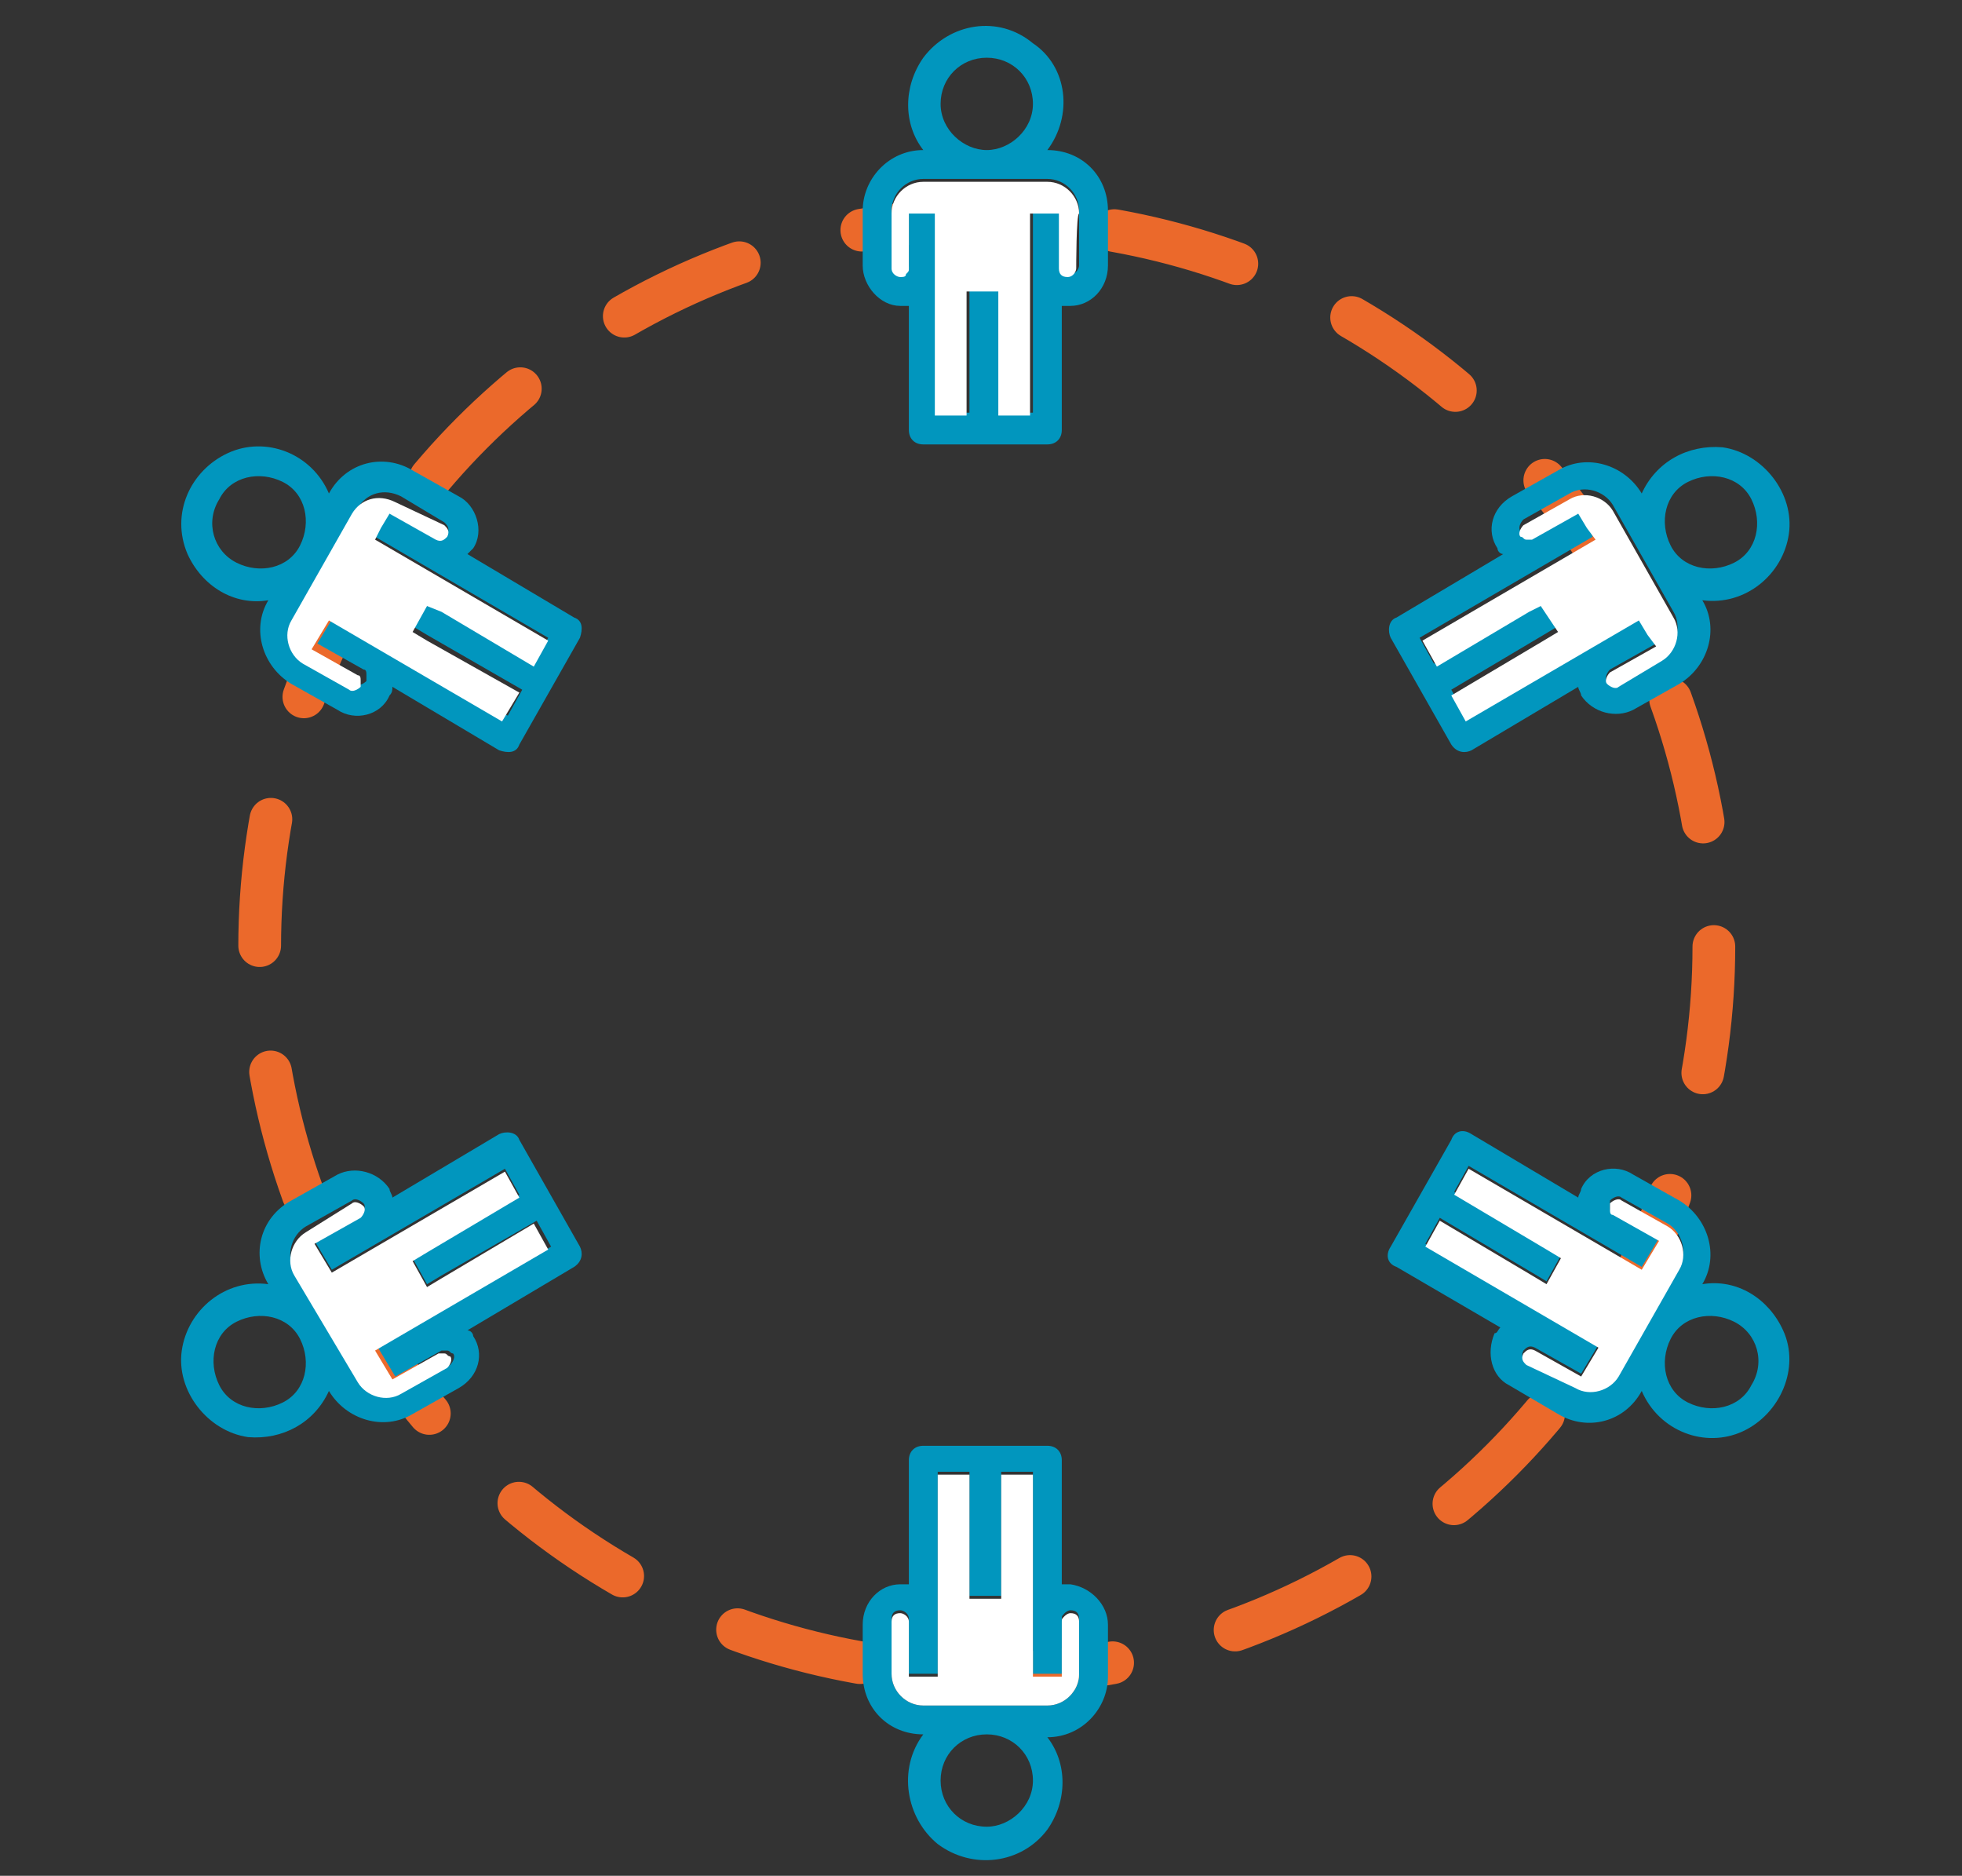 <?xml version="1.0" encoding="utf-8"?>
<!-- Generator: Adobe Illustrator 22.0.0, SVG Export Plug-In . SVG Version: 6.00 Build 0)  -->
<svg version="1.1" id="Layer_1" xmlns="http://www.w3.org/2000/svg" xmlns:xlink="http://www.w3.org/1999/xlink" x="0px" y="0px"
	 viewBox="0 0 68 65" style="enable-background:new 0 0 68 65;" xml:space="preserve">
<rect x="0" y="0" width="68" height="65" fill="#333333" stroke="none"/>
<style type="text/css">
	.st0{fill:none;stroke:#EB692B;stroke-width:1.481;stroke-linecap:round;stroke-linejoin:round;stroke-dasharray:4.4,4.4;}
	.st1{fill:#0196BE;}
	.st2{fill:#FFFFFF;}
</style>
<g>
	<circle class="st0" cx="34.2" cy="32.8" r="25.2"/>
</g>
<path class="st1" d="M36.3,5.2L36.3,5.2c0.9-1.2,0.7-2.9-0.5-3.7C34.6,0.5,32.9,0.8,32,2c-0.7,1-0.7,2.3,0,3.2l0,0
	c-1.2,0-2.1,1-2.1,2.1v1.9c0,0.7,0.6,1.4,1.3,1.4c0.1,0,0.2,0,0.3,0v4.3c0,0.3,0.2,0.5,0.5,0.5h4.3c0.3,0,0.5-0.2,0.5-0.5v-4.3
	c0.1,0,0.2,0,0.3,0c0.7,0,1.3-0.6,1.3-1.4V7.3C38.4,6.1,37.5,5.2,36.3,5.2z M34.2,2c0.9,0,1.6,0.7,1.6,1.6S35,5.2,34.2,5.2
	s-1.6-0.7-1.6-1.6S33.3,2,34.2,2z M37.4,9.2c0,0.1-0.1,0.3-0.3,0.3c-0.2,0-0.3-0.1-0.3-0.3c0,0,0,0,0,0V7.3h-0.5h-0.5v7h-1.1v-3.8
	V10h-1.1v0.5v3.8h-1.1v-7H32h-0.5v1.9c0,0.1,0,0.1-0.1,0.2c0,0.1-0.1,0.1-0.2,0.1c-0.1,0-0.3-0.1-0.3-0.3V7.3c0-0.6,0.5-1.1,1.1-1.1
	h4.3c0.6,0,1.1,0.5,1.1,1.1C37.4,7.3,37.4,9.2,37.4,9.2z"/>
<path class="st1" d="M11.4,17.1L11.4,17.1c-0.6-1.4-2.2-2-3.5-1.4s-2,2.1-1.4,3.5c0.5,1.1,1.6,1.8,2.8,1.6l0,0
	c-0.6,1-0.2,2.3,0.8,2.9l1.6,0.9c0.6,0.4,1.5,0.2,1.8-0.5c0.1-0.1,0.1-0.2,0.1-0.3l3.7,2.2c0.3,0.1,0.6,0.1,0.7-0.2l2.1-3.7
	c0.1-0.3,0.1-0.6-0.2-0.7l-3.7-2.2c0.1-0.1,0.1-0.1,0.2-0.2c0.4-0.6,0.1-1.5-0.5-1.8l-1.6-0.9C13.3,15.7,12,16,11.4,17.1z M7.6,17.3
	c0.4-0.8,1.4-1,2.2-0.6s1,1.4,0.6,2.2s-1.4,1-2.2,0.6C7.4,19.1,7.1,18.1,7.6,17.3z M15.4,18.1c0.1,0.1,0.2,0.2,0.1,0.4
	c-0.1,0.1-0.2,0.2-0.4,0.1l0,0l-1.6-0.9l-0.3,0.5L13,18.6l6,3.5L18.5,23l-3.2-1.9l-0.5-0.3l-0.5,0.9l0.5,0.3l3.3,1.9l-0.5,0.9
	l-6-3.5l-0.3,0.5l-0.3,0.5l1.6,0.9c0.1,0,0.1,0.1,0.1,0.2s0,0.1,0,0.2c-0.1,0.1-0.3,0.2-0.4,0.1l-1.6-0.9c-0.5-0.3-0.7-1-0.4-1.5
	l2.1-3.7c0.3-0.5,0.9-0.7,1.5-0.4L15.4,18.1z"/>
<path class="st1" d="M9.3,44.5L9.3,44.5c-1.5-0.2-2.8,0.9-3,2.3s0.9,2.8,2.3,3c1.2,0.1,2.3-0.5,2.8-1.6l0,0c0.6,1,1.9,1.4,2.9,0.8
	l1.6-0.9c0.7-0.4,0.9-1.2,0.5-1.8c0-0.1-0.1-0.2-0.2-0.2l3.7-2.2c0.3-0.2,0.3-0.5,0.2-0.7l-2.1-3.7c-0.1-0.3-0.5-0.3-0.7-0.2
	l-3.7,2.2c0-0.1-0.1-0.2-0.1-0.3c-0.4-0.6-1.2-0.8-1.8-0.5l-1.6,0.9C9,42.2,8.7,43.5,9.3,44.5z M7.6,48c-0.4-0.8-0.2-1.8,0.6-2.2
	c0.8-0.4,1.8-0.2,2.2,0.6c0.4,0.8,0.2,1.8-0.6,2.2C9,49,8,48.8,7.6,48z M12.2,41.6c0.1-0.1,0.3,0,0.4,0.1c0.1,0.1,0,0.3-0.1,0.4l0,0
	L10.9,43l0.3,0.5l0.3,0.5l6-3.5l0.5,0.9l-3.2,1.9l-0.5,0.3l0.5,0.9l0.5-0.3l3.3-1.9l0.5,0.9l-6,3.5l0.3,0.5l0.3,0.5l1.6-0.9
	c0.1,0,0.1,0,0.2,0s0.1,0.1,0.2,0.1c0.1,0.1,0,0.3-0.1,0.4l-1.6,0.9c-0.5,0.3-1.2,0.1-1.5-0.4L10.2,44c-0.3-0.5-0.1-1.2,0.4-1.5
	L12.2,41.6z"/>
<path class="st1" d="M32,60.1L32,60.1c-0.9,1.2-0.6,2.9,0.5,3.8c1.2,0.9,2.9,0.7,3.8-0.5c0.7-1,0.7-2.3,0-3.2l0,0
	c1.2,0,2.1-1,2.1-2.1v-1.8c0-0.7-0.6-1.3-1.3-1.4c-0.1,0-0.2,0-0.3,0v-4.3c0-0.3-0.2-0.5-0.5-0.5H32c-0.3,0-0.5,0.2-0.5,0.5v4.3
	c-0.1,0-0.2,0-0.3,0c-0.7,0-1.3,0.6-1.3,1.4V58C29.9,59.2,30.8,60.1,32,60.1z M34.2,63.3c-0.9,0-1.6-0.7-1.6-1.6s0.7-1.6,1.6-1.6
	s1.6,0.7,1.6,1.6C35.8,62.6,35,63.3,34.2,63.3z M30.9,56.1c0-0.2,0.1-0.3,0.3-0.3c0.1,0,0.3,0.1,0.3,0.3c0,0,0,0,0,0V58H32h0.5v-7
	h1.1v3.8v0.5h1.1v-0.5V51h1.1v7h0.5h0.5v-1.9c0-0.1,0-0.1,0.1-0.2c0,0,0.1-0.1,0.2-0.1c0.2,0,0.3,0.1,0.3,0.3V58
	c0,0.6-0.5,1.1-1.1,1.1H32c-0.6,0-1.1-0.5-1.1-1.1V56.1z"/>
<path class="st1" d="M56.9,48.2L56.9,48.2c0.6,1.4,2.2,2,3.5,1.4s2-2.2,1.4-3.5c-0.5-1.1-1.6-1.8-2.8-1.6l0,0c0.6-1,0.2-2.3-0.8-2.9
	l-1.6-0.9c-0.6-0.4-1.5-0.2-1.8,0.5c0,0.1-0.1,0.2-0.1,0.3l-3.7-2.2c-0.3-0.2-0.6-0.1-0.7,0.2l-2.1,3.7c-0.2,0.3-0.1,0.6,0.2,0.7
	L52,46c-0.1,0.1-0.1,0.2-0.2,0.2c-0.3,0.7-0.1,1.5,0.5,1.8L54,49C55,49.6,56.3,49.3,56.9,48.2z M60.7,48c-0.4,0.8-1.4,1-2.2,0.6
	s-1-1.4-0.6-2.2s1.4-1,2.2-0.6C60.9,46.2,61.2,47.2,60.7,48z M52.9,47.2c-0.1-0.1-0.2-0.2-0.1-0.4c0.1-0.1,0.2-0.2,0.4-0.1l0,0
	l1.6,0.9l0.3-0.5l0.3-0.5l-6-3.5l0.5-0.9l3.2,1.9l0.5,0.3l0.5-0.9l-0.5-0.3l-3.2-1.9l0.5-0.9l6,3.5l0.3-0.5l0.3-0.5l-1.6-0.9
	c-0.1,0-0.1-0.1-0.1-0.2s0-0.1,0-0.2c0.1-0.1,0.3-0.2,0.4-0.1l1.6,0.9c0.5,0.3,0.7,1,0.4,1.5l-2.1,3.7c-0.3,0.5-1,0.7-1.5,0.4
	L52.9,47.2z"/>
<path class="st1" d="M59,20.8L59,20.8c1.5,0.2,2.8-0.9,3-2.3s-0.9-2.8-2.3-3c-1.2-0.1-2.3,0.5-2.8,1.6l0,0c-0.6-1-1.9-1.4-2.9-0.8
	l-1.6,0.9c-0.7,0.4-0.9,1.2-0.5,1.8c0,0.1,0.1,0.2,0.2,0.2l-3.7,2.2c-0.3,0.1-0.3,0.5-0.2,0.7l2.1,3.7c0.2,0.3,0.5,0.3,0.7,0.2
	l3.7-2.2c0,0.1,0.1,0.2,0.1,0.3c0.4,0.6,1.2,0.8,1.8,0.5l1.6-0.9C59.2,23.1,59.6,21.8,59,20.8z M60.7,17.3c0.4,0.8,0.2,1.8-0.6,2.2
	s-1.8,0.2-2.2-0.6c-0.4-0.8-0.2-1.8,0.6-2.2C59.3,16.3,60.3,16.5,60.7,17.3z M56.1,23.7c-0.1,0.1-0.3,0-0.4-0.1
	c-0.1-0.1,0-0.3,0.1-0.4l0,0l1.6-0.9l-0.3-0.5l-0.3-0.5l-6,3.5l-0.5-0.9l3.2-1.9l0.5-0.3l-0.5-0.9L53,21.1L49.7,23l-0.5-0.9l6-3.5
	L55,18.1l-0.3-0.5l-1.6,0.9c-0.1,0-0.1,0-0.2,0c-0.1,0-0.1-0.1-0.2-0.1c-0.1-0.1,0-0.3,0.1-0.4l1.6-0.9c0.5-0.3,1.2-0.1,1.5,0.4
	l2.1,3.7c0.3,0.5,0.1,1.2-0.4,1.5L56.1,23.7z"/>
<path class="st2" d="M37.3,9.3c0,0.1-0.1,0.3-0.3,0.3c-0.2,0-0.3-0.1-0.3-0.3c0,0,0,0,0,0V7.4h-0.5h-0.5v7h-1.1v-3.8v-0.5h-1.1v0.5
	v3.8h-1.1v-7H32h-0.5v1.9c0,0.1,0,0.1-0.1,0.2c0,0.1-0.1,0.1-0.2,0.1c-0.1,0-0.3-0.1-0.3-0.3V7.4c0-0.6,0.5-1.1,1.1-1.1h4.3
	c0.6,0,1.1,0.5,1.1,1.1C37.3,7.4,37.3,9.3,37.3,9.3z"/>
<path class="st2" d="M15.4,18.2c0.1,0.1,0.2,0.2,0.1,0.4c-0.1,0.1-0.2,0.2-0.4,0.1l0,0l-1.6-0.9l-0.3,0.5L13,18.7l6,3.5l-0.5,0.9
	l-3.2-1.9L14.8,21l-0.5,0.9l0.5,0.3L18,24L17.4,25l-6-3.5l-0.3,0.5l-0.3,0.5l1.6,0.9c0.1,0,0.1,0.1,0.1,0.2s0,0.1,0,0.2
	c-0.1,0.1-0.3,0.2-0.4,0.1l-1.6-0.9c-0.5-0.3-0.7-1-0.4-1.5l2.1-3.7c0.3-0.5,0.9-0.7,1.5-0.4L15.4,18.2z"/>
<path class="st2" d="M12.2,41.7c0.1-0.1,0.3,0,0.4,0.1c0.1,0.1,0,0.3-0.1,0.4l0,0l-1.6,0.9l0.3,0.5l0.3,0.5l6-3.5l0.5,0.9l-3.2,1.9
	l-0.5,0.3l0.5,0.9l0.5-0.3l3.2-1.9l0.5,0.9l-6,3.5l0.3,0.5l0.3,0.5l1.6-0.9c0.1,0,0.1,0,0.2,0s0.1,0.1,0.2,0.1
	c0.1,0.1,0,0.3-0.1,0.4l-1.6,0.9c-0.5,0.3-1.2,0.1-1.5-0.4l-2.2-3.7c-0.3-0.5-0.1-1.2,0.4-1.5L12.2,41.7z"/>
<path class="st2" d="M30.9,56.2c0-0.2,0.1-0.3,0.3-0.3c0.1,0,0.3,0.1,0.3,0.3c0,0,0,0,0,0v1.9H32h0.5v-7h1.1v3.8v0.5h1.1v-0.5v-3.8
	h1.1v7h0.5h0.5v-1.9c0-0.1,0-0.1,0.1-0.2c0,0,0.1-0.1,0.2-0.1c0.2,0,0.3,0.1,0.3,0.3v1.8c0,0.6-0.5,1.1-1.1,1.1H32
	c-0.6,0-1.1-0.5-1.1-1.1V56.2z"/>
<path class="st2" d="M52.9,47.3c-0.1-0.1-0.2-0.2-0.1-0.4c0.1-0.1,0.2-0.2,0.4-0.1l0,0l1.6,0.9l0.3-0.5l0.3-0.5l-6-3.5l0.5-0.9
	l3.2,1.9l0.5,0.3l0.5-0.9l-0.5-0.3l-3.2-1.9l0.5-0.9l6,3.5l0.3-0.5l0.3-0.5l-1.6-0.9c-0.1,0-0.1-0.1-0.1-0.2s0-0.1,0-0.2
	c0.1-0.1,0.3-0.2,0.4-0.1l1.6,0.9c0.5,0.3,0.7,1,0.4,1.5l-2.1,3.7c-0.3,0.5-1,0.7-1.5,0.4L52.9,47.3z"/>
<path class="st2" d="M56.1,23.8c-0.1,0.1-0.3,0-0.4-0.1c-0.1-0.1,0-0.3,0.1-0.4l0,0l1.6-0.9L57.1,22l-0.3-0.5l-6,3.5l-0.5-0.9
	l3.2-1.9l0.5-0.3L53.4,21L53,21.2l-3.2,1.9l-0.5-0.9l6-3.5L55,18.3l-0.3-0.5l-1.6,0.9c-0.1,0-0.1,0-0.2,0c-0.1,0-0.1-0.1-0.2-0.1
	c-0.1-0.1,0-0.3,0.1-0.4l1.6-0.9c0.5-0.3,1.2-0.1,1.5,0.4l2.1,3.7c0.3,0.5,0.1,1.2-0.4,1.5L56.1,23.8z"/>
</svg>
